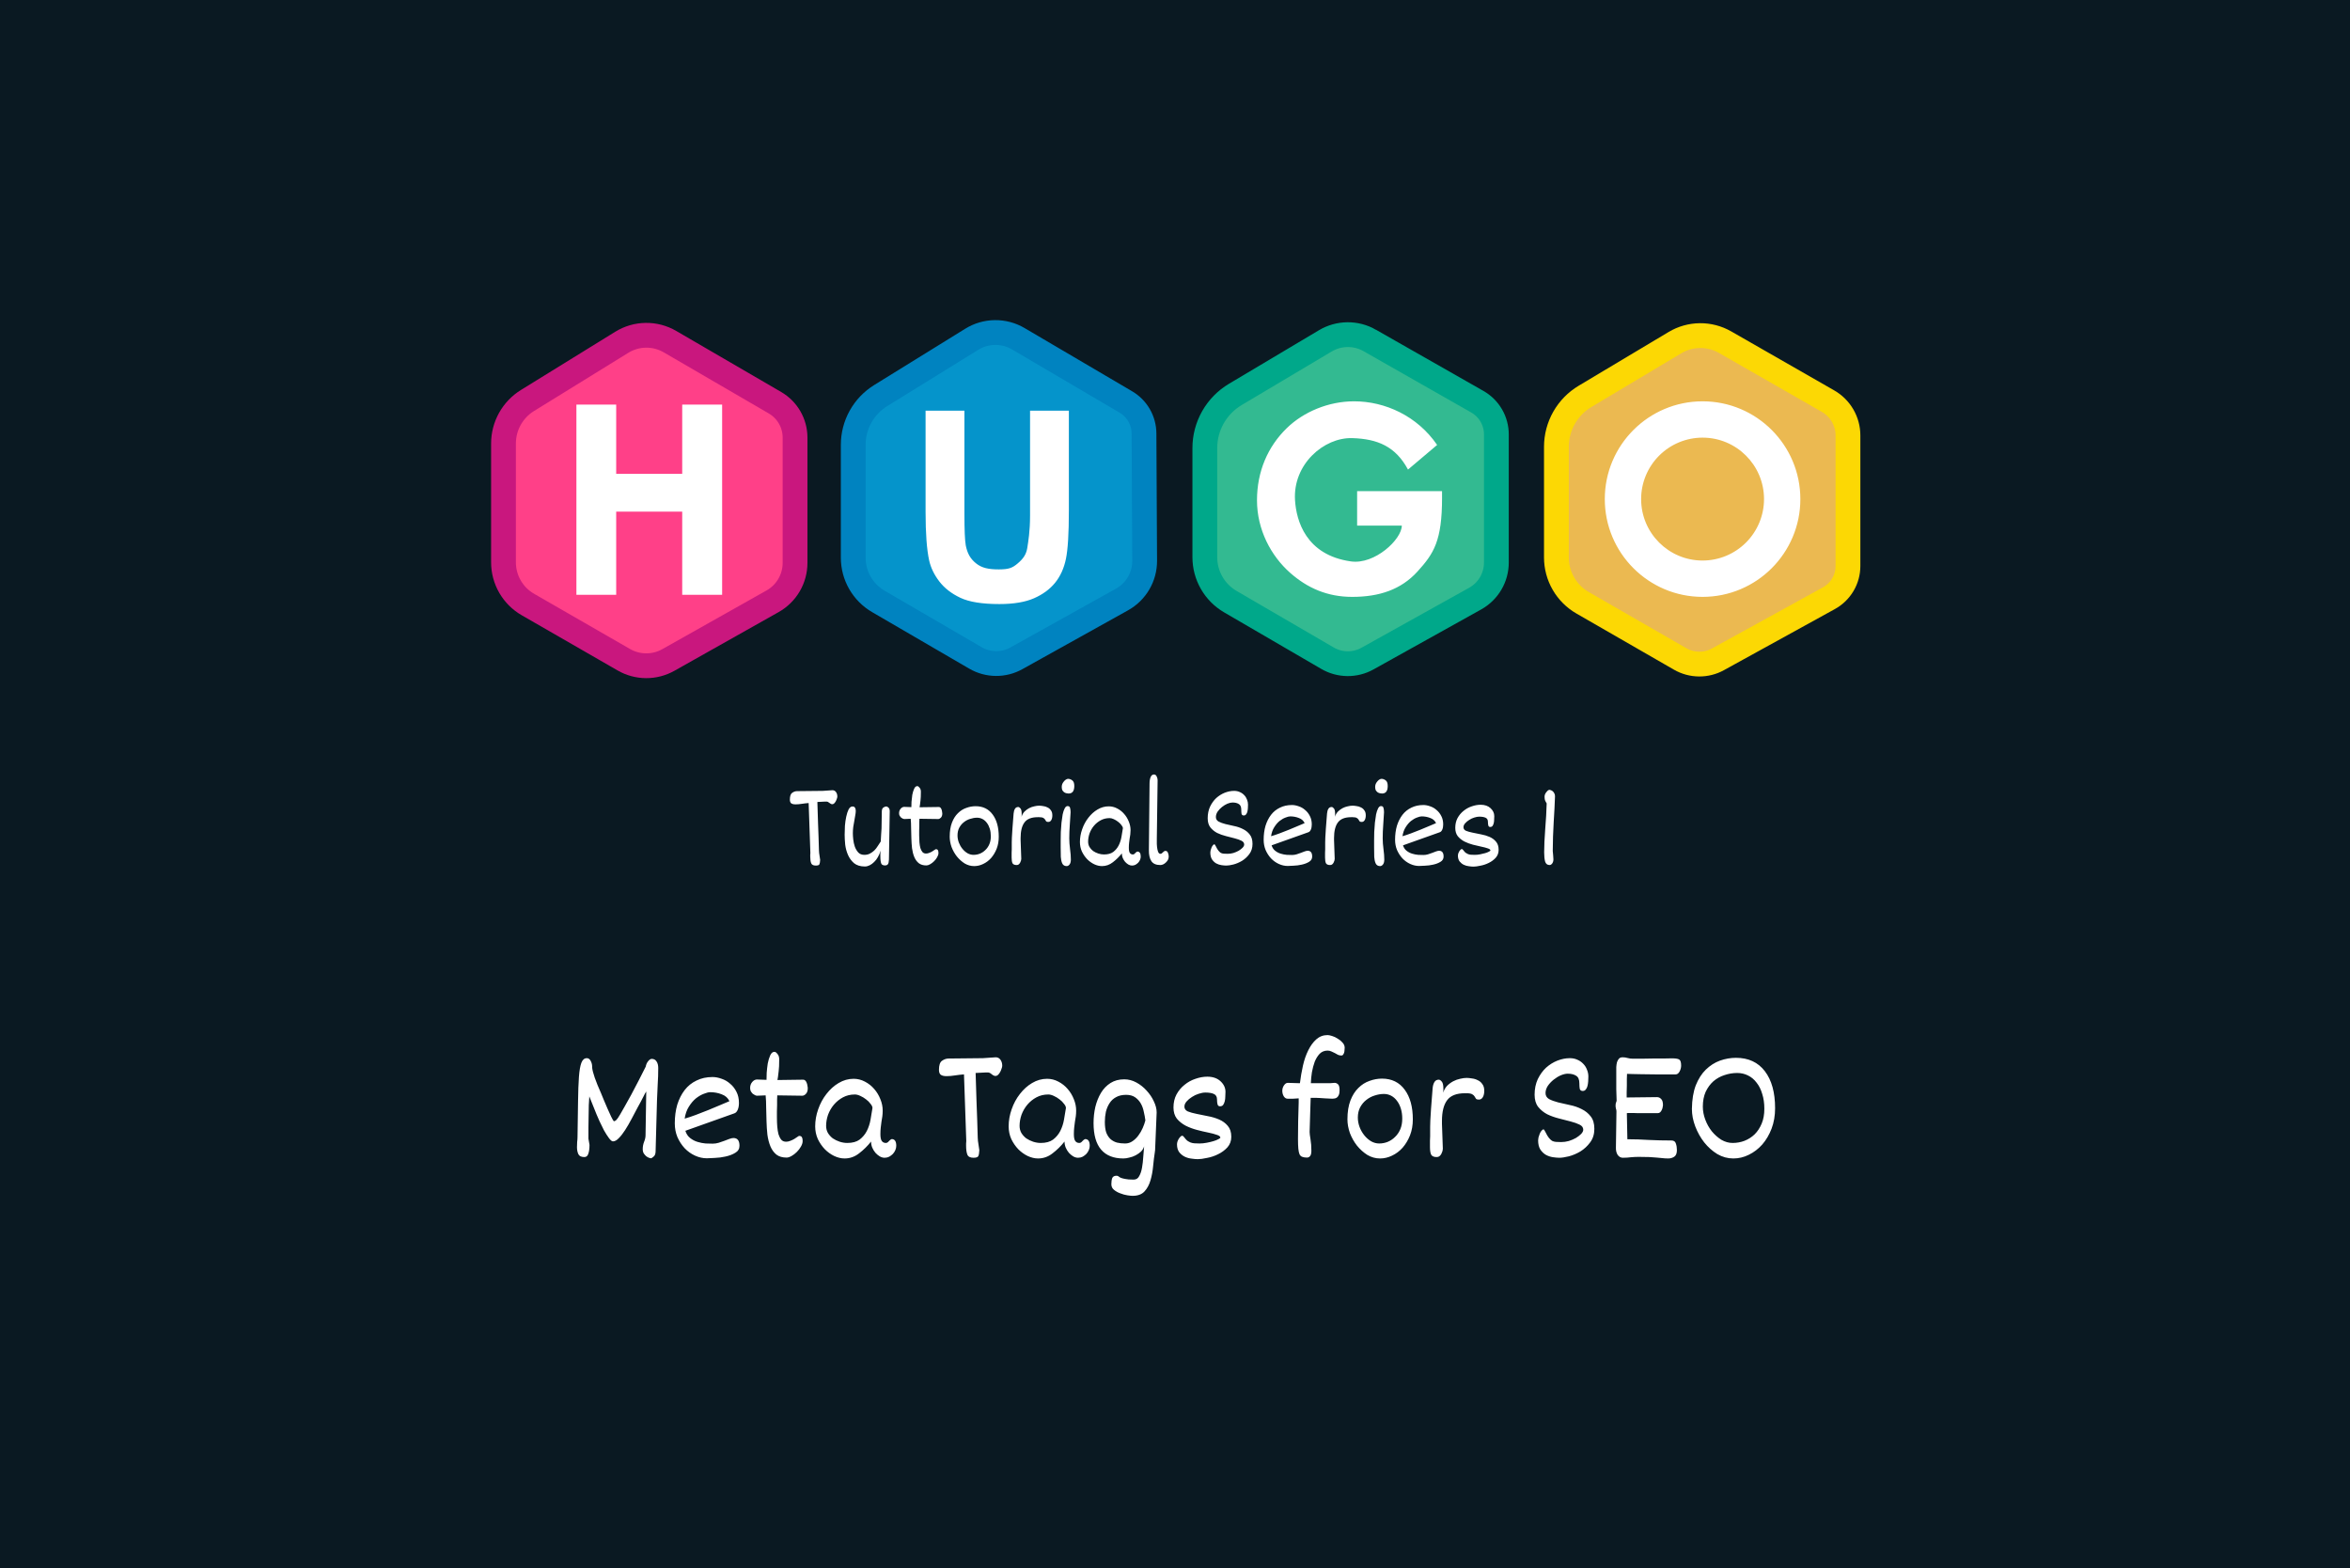 <svg width="1280" height="854" viewBox="0 0 1280 854" fill="none" xmlns="http://www.w3.org/2000/svg">
<rect x="0" y="0" width="1280" height="854" fill="#333333" stroke="none"/>
<g clip-path="url(#clip0_1_2)">
<rect width="1280" height="854" fill="#0A1922"/>
<g clip-path="url(#clip1_1_2)">
<path fill-rule="evenodd" clip-rule="evenodd" d="M939.606 186.352L995.737 218.505C999.022 220.387 1001.75 223.103 1003.65 226.379C1005.55 229.655 1006.55 233.374 1006.55 237.16V308.279C1006.55 311.858 1005.59 315.372 1003.77 318.453C1001.95 321.534 999.334 324.071 996.199 325.798L935.756 359.089C932.594 360.831 929.036 361.728 925.427 361.694C921.817 361.66 918.277 360.696 915.148 358.895L862.027 328.318C857.686 325.819 854.08 322.22 851.573 317.883C849.065 313.547 847.745 308.627 847.745 303.617V243.355C847.745 237.819 849.181 232.378 851.913 227.563C854.645 222.749 858.579 218.725 863.331 215.886L912.336 186.603C916.45 184.145 921.144 182.826 925.937 182.782C930.729 182.738 935.447 183.97 939.606 186.352Z" fill="#EBB951" stroke="#FCD804" stroke-width="13.5"/>
<path fill-rule="evenodd" clip-rule="evenodd" d="M746.035 185.41L804.69 218.8C807.837 220.591 810.453 223.183 812.273 226.313C814.092 229.443 815.051 232.999 815.05 236.62V306.37C815.051 310.379 813.98 314.315 811.95 317.771C809.919 321.228 807.002 324.079 803.5 326.03L744.84 358.7C741.505 360.557 737.745 361.515 733.928 361.479C730.111 361.443 726.369 360.415 723.07 358.495L670.16 327.695C665.926 325.231 662.413 321.699 659.972 317.453C657.53 313.206 656.245 308.393 656.245 303.495V244.035C656.245 238.142 657.776 232.351 660.689 227.228C663.602 222.106 667.796 217.828 672.86 214.815L721.89 185.64C725.536 183.471 729.692 182.306 733.934 182.266C738.176 182.226 742.353 183.31 746.04 185.41H746.035Z" fill="#33BA91" stroke="#00A88A" stroke-width="13.5"/>
<path fill-rule="evenodd" clip-rule="evenodd" d="M554.63 184.485L613.245 218.935C616.233 220.691 618.714 223.194 620.443 226.198C622.172 229.202 623.091 232.604 623.11 236.07L623.475 305.405C623.499 309.703 622.368 313.928 620.201 317.64C618.034 321.352 614.91 324.413 611.155 326.505L553.59 358.56C550.179 360.46 546.333 361.439 542.43 361.402C538.526 361.365 534.699 360.314 531.325 358.35L478.41 327.55C474.253 325.13 470.803 321.662 468.405 317.492C466.007 313.321 464.745 308.595 464.745 303.785V242.26C464.745 236.891 466.116 231.611 468.73 226.922C471.344 222.232 475.113 218.288 479.68 215.465L529.33 184.765C533.122 182.421 537.483 181.156 541.941 181.106C546.399 181.057 550.787 182.225 554.63 184.485Z" fill="#0594CB" stroke="#0083C0" stroke-width="13.5"/>
<path fill-rule="evenodd" clip-rule="evenodd" d="M364.905 186.065L422.11 219.335C425.438 221.271 428.201 224.046 430.12 227.384C432.04 230.721 433.05 234.505 433.05 238.355V306.57C433.049 310.826 431.917 315.006 429.769 318.68C427.621 322.355 424.534 325.392 420.825 327.48L364.05 359.45C360.347 361.535 356.165 362.621 351.915 362.6C347.665 362.58 343.493 361.455 339.81 359.335L287.525 329.24C283.489 326.917 280.136 323.571 277.804 319.539C275.473 315.507 274.245 310.932 274.245 306.275V241.54C274.245 236.851 275.443 232.239 277.727 228.143C280.012 224.048 283.305 220.604 287.295 218.14L338.695 186.41C342.623 183.985 347.136 182.673 351.752 182.612C356.368 182.551 360.914 183.745 364.905 186.065Z" fill="#FF4088" stroke="#C9177E" stroke-width="13.5"/>
<path fill-rule="evenodd" clip-rule="evenodd" d="M927.36 218.575C956.755 218.575 980.62 242.44 980.62 271.83C980.62 301.23 956.755 325.09 927.36 325.09C897.97 325.09 874.1 301.225 874.1 271.83C874.1 242.44 897.97 218.575 927.36 218.575ZM927.36 238.36C945.835 238.36 960.83 253.36 960.83 271.83C960.826 280.706 957.298 289.217 951.022 295.493C944.746 301.768 936.236 305.296 927.36 305.3C908.885 305.3 893.89 290.305 893.89 271.83C893.894 262.955 897.421 254.445 903.696 248.169C909.971 241.893 918.48 238.365 927.355 238.36H927.36ZM785.46 271.015C785.46 294.605 780.99 301.48 772.055 311.305C763.12 321.13 751.27 325.09 736.505 325.09C723.005 325.09 712.13 320.3 702.7 311.975C692.26 302.75 684.66 288.455 684.66 272.5C684.66 256.815 690.52 243.26 700.905 233.165C710.015 224.33 723.575 218.575 737.555 218.575C754.44 218.575 771.97 226.565 782.775 242.34L766.91 255.75C760.185 243.235 750.44 239.02 736.5 238.62C721.085 238.18 704.115 252.885 705.375 272.495C706.075 283.465 711.2 302.32 735.855 305.78C748.805 307.595 763.535 293.77 763.535 286.26H739.2V267.51H785.45V271L785.46 271.015ZM504.16 223.69H525.305V279.775C525.305 288.675 525.55 294.44 526.04 297.08C526.885 301.32 528.445 304.265 531.625 306.83C534.81 309.395 538.525 310.125 544.045 310.125C549.645 310.125 551.525 309.255 554.375 306.825C557.22 304.4 558.935 302.095 559.515 298.56C560.09 295.025 561.05 289.16 561.05 280.97V223.69H582.19V278.08C582.19 290.51 581.655 299.295 580.585 304.425C579.515 309.56 577.545 313.89 574.675 317.425C571.805 320.955 567.965 323.77 563.16 325.865C558.35 327.96 552.08 329.005 544.335 329.005C534.985 329.005 527.9 327.865 523.075 325.58C518.245 323.295 514.425 320.33 511.625 316.68C508.82 313.03 506.975 309.205 506.085 305.2C504.795 299.27 504.145 290.51 504.145 278.925V223.69H504.16ZM313.955 323.96V220.35H335.63V258.09H371.59V220.35H393.33V323.96H371.59V278.655H335.63V323.96H313.955Z" fill="white"/>
</g>
<path d="M441.319 466.536C441.319 466.248 441.319 465.936 441.319 465.6C441.367 465.264 441.391 464.928 441.391 464.592L440.455 437.376C439.159 437.472 437.911 437.616 436.711 437.808C435.511 438 434.383 438.096 433.327 438.096C432.271 438.096 431.479 437.904 430.951 437.52C430.471 437.136 430.231 436.464 430.231 435.504C430.231 433.632 430.639 432.408 431.455 431.832C432.319 431.208 433.231 430.896 434.191 430.896L448.159 430.752L453.415 430.392C454.231 430.392 454.879 430.728 455.359 431.4C455.839 432.072 456.079 432.888 456.079 433.848C456.079 434.184 455.983 434.592 455.791 435.072C455.647 435.552 455.455 436.008 455.215 436.44C454.975 436.872 454.687 437.256 454.351 437.592C454.015 437.88 453.679 438.024 453.343 438.024C452.863 438.024 452.335 437.784 451.759 437.304C451.231 436.824 450.703 436.584 450.175 436.584C450.031 436.584 449.767 436.584 449.383 436.584C448.999 436.584 448.567 436.608 448.087 436.656C447.607 436.656 447.103 436.68 446.575 436.728C446.047 436.728 445.591 436.752 445.207 436.8C445.351 441.312 445.471 445.128 445.567 448.248C445.711 451.368 445.807 453.96 445.855 456.024C445.951 458.04 445.999 459.624 445.999 460.776C446.047 461.88 446.071 462.696 446.071 463.224C446.119 463.752 446.143 464.088 446.143 464.232C446.143 464.328 446.143 464.4 446.143 464.448L446.719 468.336C446.671 469.488 446.527 470.304 446.287 470.784C446.047 471.216 445.399 471.432 444.343 471.432C442.999 471.432 442.159 471 441.823 470.136C441.487 469.272 441.319 468.072 441.319 466.536ZM471.084 471.936C468.636 471.936 466.668 471.336 465.18 470.136C463.74 468.888 462.636 467.376 461.868 465.6C461.1 463.824 460.596 461.952 460.356 459.984C460.164 457.968 460.068 456.192 460.068 454.656C460.068 453.168 460.116 451.536 460.212 449.76C460.356 447.984 460.596 446.328 460.932 444.792C461.268 443.208 461.7 441.888 462.228 440.832C462.804 439.776 463.5 439.248 464.316 439.248C464.988 439.248 465.444 439.464 465.684 439.896C465.972 440.328 466.116 440.904 466.116 441.624C466.116 442.344 466.02 443.184 465.828 444.144C465.684 445.056 465.516 446.04 465.324 447.096C465.132 448.152 464.94 449.256 464.748 450.408C464.604 451.56 464.532 452.712 464.532 453.864C464.532 454.776 464.604 455.904 464.748 457.248C464.892 458.592 465.18 459.888 465.612 461.136C466.044 462.336 466.668 463.392 467.484 464.304C468.3 465.168 469.404 465.6 470.796 465.6C471.9 465.6 472.884 465.384 473.748 464.952C474.66 464.472 475.476 463.896 476.195 463.224C476.916 462.504 477.54 461.712 478.068 460.848C478.644 459.984 479.196 459.144 479.724 458.328C479.82 456.792 479.892 455.496 479.94 454.44C480.036 453.336 480.108 452.28 480.156 451.272L480.3 442.056C480.3 440.952 480.588 440.208 481.164 439.824C481.74 439.44 482.244 439.248 482.676 439.248C483.108 439.248 483.54 439.464 483.972 439.896C484.404 440.328 484.62 440.976 484.62 441.84L484.188 468.192C484.14 469.44 483.948 470.28 483.612 470.712C483.276 471.144 482.748 471.36 482.028 471.36C481.596 471.36 481.212 471.288 480.876 471.144C480.54 471.048 480.276 470.832 480.084 470.496C479.892 470.112 479.748 469.584 479.652 468.912C479.556 468.192 479.508 467.256 479.508 466.104C479.508 465.72 479.508 465.288 479.508 464.808C479.508 464.328 479.532 463.824 479.58 463.296C479.292 464.544 478.836 465.696 478.212 466.752C477.636 467.808 476.94 468.72 476.124 469.488C475.356 470.256 474.54 470.856 473.676 471.288C472.812 471.72 471.948 471.936 471.084 471.936ZM504.611 471.36C502.883 471.36 501.491 470.952 500.435 470.136C499.379 469.272 498.563 468.144 497.987 466.752C497.411 465.36 497.003 463.776 496.763 462C496.571 460.224 496.451 458.4 496.403 456.528C496.355 454.608 496.307 452.736 496.259 450.912C496.259 449.088 496.187 447.432 496.043 445.944C495.515 445.944 494.963 445.968 494.387 446.016C493.811 446.064 493.187 446.088 492.515 446.088C492.323 446.088 492.059 446.016 491.723 445.872C491.435 445.728 491.123 445.536 490.787 445.296C490.499 445.008 490.235 444.672 489.995 444.288C489.803 443.904 489.707 443.448 489.707 442.92C489.707 441.96 489.995 441.144 490.571 440.472C491.147 439.8 491.795 439.464 492.515 439.464C493.139 439.464 493.763 439.488 494.387 439.536C495.011 439.536 495.683 439.56 496.403 439.608C496.403 438.984 496.427 438.024 496.475 436.728C496.571 435.432 496.715 434.16 496.907 432.912C497.147 431.664 497.483 430.56 497.915 429.6C498.347 428.64 498.923 428.16 499.643 428.16C500.027 428.16 500.435 428.448 500.867 429.024C501.347 429.552 501.587 430.272 501.587 431.184C501.587 433.344 501.515 434.952 501.371 436.008C501.275 437.064 501.179 437.856 501.083 438.384L500.867 439.68C502.595 439.68 504.323 439.656 506.051 439.608C507.827 439.56 509.603 439.536 511.379 439.536C511.715 439.536 512.003 439.656 512.243 439.896C512.483 440.136 512.675 440.448 512.819 440.832C512.963 441.168 513.059 441.552 513.107 441.984C513.203 442.368 513.251 442.728 513.251 443.064C513.251 444.072 512.987 444.84 512.459 445.368C511.979 445.848 511.499 446.088 511.019 446.088L500.795 445.944C500.795 446.376 500.771 446.952 500.723 447.672C500.723 448.344 500.723 449.088 500.723 449.904C500.723 450.72 500.699 451.584 500.651 452.496C500.651 453.36 500.651 454.2 500.651 455.016C500.651 456.312 500.699 457.56 500.795 458.76C500.891 459.912 501.059 460.944 501.299 461.856C501.587 462.768 501.971 463.512 502.451 464.088C502.931 464.616 503.579 464.88 504.395 464.88C504.971 464.88 505.547 464.76 506.123 464.52C506.747 464.28 507.299 464.016 507.779 463.728C508.307 463.392 508.739 463.104 509.075 462.864C509.411 462.624 509.627 462.504 509.723 462.504C510.299 462.504 510.683 462.696 510.875 463.08C511.067 463.416 511.163 463.92 511.163 464.592C511.163 465.312 510.923 466.08 510.443 466.896C510.011 467.664 509.459 468.384 508.787 469.056C508.115 469.728 507.395 470.28 506.627 470.712C505.859 471.144 505.187 471.36 504.611 471.36ZM517.293 455.736C517.293 452.712 517.701 450.144 518.517 448.032C519.333 445.92 520.413 444.216 521.757 442.92C523.101 441.576 524.613 440.616 526.293 440.04C527.973 439.416 529.677 439.104 531.405 439.104C535.389 439.104 538.485 440.616 540.693 443.64C542.901 446.616 544.005 450.648 544.005 455.736C544.005 458.136 543.621 460.32 542.853 462.288C542.085 464.208 541.077 465.888 539.829 467.328C538.581 468.72 537.141 469.8 535.509 470.568C533.925 471.336 532.293 471.72 530.613 471.72C528.789 471.72 527.061 471.24 525.429 470.28C523.845 469.272 522.429 468 521.181 466.464C519.981 464.928 519.021 463.224 518.301 461.352C517.629 459.432 517.293 457.56 517.293 455.736ZM530.253 465.6C531.453 465.6 532.605 465.384 533.709 464.952C534.861 464.472 535.869 463.8 536.733 462.936C537.645 462.072 538.365 461.016 538.893 459.768C539.421 458.52 539.685 457.08 539.685 455.448C539.685 453.96 539.493 452.592 539.109 451.344C538.725 450.096 538.197 449.04 537.525 448.176C536.853 447.264 536.061 446.568 535.149 446.088C534.237 445.608 533.253 445.368 532.197 445.368C530.949 445.368 529.677 445.584 528.381 446.016C527.133 446.4 526.005 447 524.997 447.816C523.989 448.584 523.149 449.592 522.477 450.84C521.853 452.04 521.541 453.432 521.541 455.016C521.541 456.312 521.781 457.608 522.261 458.904C522.741 460.152 523.389 461.28 524.205 462.288C525.021 463.296 525.957 464.112 527.013 464.736C528.069 465.312 529.149 465.6 530.253 465.6ZM551.012 467.112C551.012 466.008 551.012 465.12 551.012 464.448C551.06 463.728 551.084 463.128 551.084 462.648V460.632C551.084 460.008 551.084 459.408 551.084 458.832C551.084 458.208 551.108 457.32 551.156 456.168C551.252 455.016 551.348 453.432 551.444 451.416C551.588 449.4 551.804 446.616 552.092 443.064C552.188 442.008 552.428 441.168 552.812 440.544C553.196 439.872 553.796 439.536 554.612 439.536C554.996 439.536 555.404 439.8 555.836 440.328C556.268 440.808 556.484 441.768 556.484 443.208C556.484 443.448 556.484 443.712 556.484 444C556.484 444.24 556.46 444.528 556.412 444.864C556.748 443.76 557.276 442.824 557.996 442.056C558.764 441.288 559.604 440.664 560.516 440.184C561.428 439.704 562.364 439.368 563.324 439.176C564.284 438.936 565.172 438.816 565.988 438.816C566.612 438.816 567.332 438.888 568.148 439.032C569.012 439.128 569.804 439.368 570.524 439.752C571.292 440.088 571.916 440.616 572.396 441.336C572.924 442.008 573.188 442.92 573.188 444.072C573.188 445.128 572.996 445.992 572.612 446.664C572.228 447.336 571.676 447.672 570.956 447.672C570.38 447.672 569.996 447.552 569.804 447.312C569.66 447.024 569.468 446.712 569.228 446.376C569.036 446.04 568.724 445.752 568.292 445.512C567.86 445.224 567.092 445.08 565.988 445.08H565.268C561.812 445.08 559.388 446.04 557.996 447.96C556.604 449.832 555.908 452.64 555.908 456.384V457.608L556.268 467.76C556.268 468 556.22 468.312 556.124 468.696C556.028 469.032 555.884 469.392 555.692 469.776C555.5 470.16 555.236 470.496 554.9 470.784C554.612 471.024 554.228 471.144 553.748 471.144C552.644 471.144 551.9 470.832 551.516 470.208C551.18 469.536 551.012 468.504 551.012 467.112ZM582.051 432.192C581.715 432.192 581.331 432.144 580.899 432.048C580.467 431.952 580.059 431.784 579.675 431.544C579.291 431.256 578.955 430.896 578.667 430.464C578.427 429.984 578.307 429.36 578.307 428.592C578.307 428.064 578.403 427.536 578.595 427.008C578.835 426.48 579.123 426.024 579.459 425.64C579.795 425.208 580.155 424.872 580.539 424.632C580.971 424.344 581.379 424.2 581.763 424.2C582.531 424.2 583.275 424.464 583.995 424.992C584.763 425.52 585.147 426.552 585.147 428.088C585.147 430.824 584.115 432.192 582.051 432.192ZM578.019 468.408C577.971 468.168 577.899 467.592 577.803 466.68C577.755 465.72 577.731 464.016 577.731 461.568C577.731 460.608 577.731 459.384 577.731 457.896C577.731 456.36 577.755 454.776 577.803 453.144C577.899 451.464 578.019 449.784 578.163 448.104C578.355 446.424 578.571 444.912 578.811 443.568C579.099 442.224 579.459 441.144 579.891 440.328C580.323 439.464 580.851 439.032 581.475 439.032C582.243 439.032 582.699 439.368 582.843 440.04C583.035 440.712 583.131 441.504 583.131 442.416C583.035 444.432 582.891 446.712 582.699 449.256C582.507 451.752 582.411 454.2 582.411 456.6C582.411 458.376 582.555 460.344 582.843 462.504C583.131 464.616 583.275 466.512 583.275 468.192C583.275 469.344 583.035 470.232 582.555 470.856C582.075 471.432 581.571 471.72 581.043 471.72C580.227 471.72 579.579 471.48 579.099 471C578.619 470.52 578.259 469.656 578.019 468.408ZM588.215 458.616C588.215 456.264 588.623 453.936 589.439 451.632C590.255 449.28 591.383 447.192 592.823 445.368C594.263 443.496 595.919 442.008 597.791 440.904C599.711 439.752 601.751 439.176 603.911 439.176C605.543 439.176 607.079 439.56 608.519 440.328C610.007 441.096 611.279 442.104 612.335 443.352C613.391 444.552 614.231 445.944 614.855 447.528C615.479 449.064 615.791 450.6 615.791 452.136C615.791 452.952 615.743 453.744 615.647 454.512C615.551 455.232 615.431 455.976 615.287 456.744C615.191 457.464 615.095 458.232 614.999 459.048C614.903 459.864 614.855 460.776 614.855 461.784C614.855 463.128 615.047 464.064 615.431 464.592C615.815 465.12 616.367 465.384 617.087 465.384C617.519 465.384 617.927 465.144 618.311 464.664C618.743 464.184 619.127 463.896 619.463 463.8C620.711 463.8 621.335 464.712 621.335 466.536C621.335 467.112 621.215 467.688 620.975 468.264C620.735 468.84 620.399 469.368 619.967 469.848C619.535 470.28 619.031 470.664 618.455 471C617.879 471.288 617.255 471.432 616.583 471.432C615.911 471.432 615.239 471.24 614.567 470.856C613.943 470.472 613.367 469.992 612.839 469.416C612.311 468.792 611.879 468.096 611.543 467.328C611.207 466.512 611.039 465.672 611.039 464.808C609.599 466.632 607.967 468.24 606.143 469.632C604.367 471.024 602.399 471.72 600.239 471.72C598.847 471.72 597.431 471.384 595.991 470.712C594.599 470.04 593.327 469.128 592.175 467.976C591.023 466.776 590.063 465.384 589.295 463.8C588.575 462.168 588.215 460.44 588.215 458.616ZM592.679 458.4C592.679 459.456 592.919 460.416 593.399 461.28C593.927 462.144 594.599 462.888 595.415 463.512C596.279 464.088 597.215 464.544 598.223 464.88C599.279 465.216 600.311 465.384 601.319 465.384C603.431 465.384 605.111 464.928 606.359 464.016C607.607 463.056 608.591 461.88 609.311 460.488C610.031 459.048 610.535 457.512 610.823 455.88C611.111 454.2 611.375 452.616 611.615 451.128C611.615 450.6 611.351 450.024 610.823 449.4C610.343 448.728 609.743 448.128 609.023 447.6C608.303 447.024 607.511 446.544 606.647 446.16C605.831 445.776 605.087 445.584 604.415 445.584C602.639 445.584 601.031 445.968 599.591 446.736C598.151 447.504 596.903 448.512 595.847 449.76C594.839 450.96 594.047 452.328 593.471 453.864C592.943 455.4 592.679 456.912 592.679 458.4ZM626.141 426.72C626.141 425.376 626.333 424.224 626.717 423.264C627.101 422.304 627.725 421.824 628.589 421.824C629.213 421.824 629.693 422.184 630.029 422.904C630.365 423.576 630.533 424.248 630.533 424.92L630.101 456.672C630.101 457.68 630.101 458.688 630.101 459.696C630.149 460.704 630.245 461.616 630.389 462.432C630.533 463.2 630.725 463.824 630.965 464.304C631.253 464.784 631.613 465.024 632.045 465.024C632.333 465.024 632.573 464.952 632.765 464.808C633.005 464.616 633.221 464.424 633.413 464.232C633.605 464.04 633.797 463.872 633.989 463.728C634.229 463.536 634.493 463.44 634.781 463.44C635.453 463.44 635.909 463.776 636.149 464.448C636.437 465.12 636.581 465.816 636.581 466.536C636.581 467.256 636.413 467.904 636.077 468.48C635.741 469.008 635.333 469.488 634.853 469.92C634.421 470.304 633.941 470.616 633.413 470.856C632.885 471.048 632.405 471.144 631.973 471.144C629.717 471.144 628.109 470.448 627.149 469.056C626.189 467.616 625.733 465.6 625.781 463.008L626.141 426.72ZM659.247 464.304C659.247 464.016 659.295 463.632 659.391 463.152C659.535 462.624 659.703 462.12 659.895 461.64C660.087 461.16 660.327 460.752 660.615 460.416C660.903 460.032 661.191 459.84 661.479 459.84C661.623 459.84 661.887 460.224 662.271 460.992C662.751 462 663.207 462.768 663.639 463.296C664.071 463.824 664.503 464.232 664.935 464.52C665.415 464.76 665.943 464.904 666.519 464.952C667.143 465 667.863 465.024 668.679 465.024C669.687 465.024 670.719 464.88 671.775 464.592C672.831 464.256 673.791 463.848 674.655 463.368C675.519 462.84 676.239 462.288 676.815 461.712C677.391 461.088 677.679 460.512 677.679 459.984C677.679 459.072 677.175 458.376 676.167 457.896C675.207 457.416 673.983 456.984 672.495 456.6C671.055 456.216 669.471 455.808 667.743 455.376C666.015 454.944 664.407 454.368 662.919 453.648C661.479 452.88 660.255 451.872 659.247 450.624C658.287 449.376 657.807 447.72 657.807 445.656C657.807 443.304 658.239 441.192 659.103 439.32C660.015 437.448 661.143 435.888 662.487 434.64C663.879 433.392 665.415 432.432 667.095 431.76C668.823 431.088 670.527 430.752 672.207 430.752C673.359 430.752 674.391 430.968 675.303 431.4C676.215 431.784 677.007 432.336 677.679 433.056C678.351 433.728 678.855 434.52 679.191 435.432C679.575 436.344 679.767 437.28 679.767 438.24C679.767 438.864 679.743 439.536 679.695 440.256C679.647 440.928 679.551 441.552 679.407 442.128C679.263 442.704 679.023 443.184 678.687 443.568C678.399 443.952 677.991 444.144 677.463 444.144C676.791 444.144 676.383 443.832 676.239 443.208C676.143 442.584 676.095 441.864 676.095 441.048C676.095 439.512 675.663 438.48 674.799 437.952C673.935 437.376 672.783 437.088 671.343 437.088C670.527 437.088 669.591 437.304 668.535 437.736C667.527 438.168 666.543 438.768 665.583 439.536C664.671 440.256 663.879 441.096 663.207 442.056C662.583 443.016 662.271 444 662.271 445.008C662.271 446.064 662.751 446.88 663.711 447.456C664.719 447.984 665.967 448.44 667.455 448.824C668.943 449.16 670.527 449.52 672.207 449.904C673.935 450.24 675.543 450.792 677.031 451.56C678.519 452.28 679.743 453.264 680.703 454.512C681.711 455.76 682.215 457.464 682.215 459.624C682.215 461.784 681.639 463.632 680.487 465.168C679.383 466.656 678.063 467.88 676.527 468.84C674.991 469.752 673.407 470.424 671.775 470.856C670.191 471.24 668.919 471.432 667.959 471.432C667.239 471.432 666.375 471.36 665.367 471.216C664.359 471.072 663.399 470.76 662.487 470.28C661.623 469.8 660.855 469.08 660.183 468.12C659.559 467.16 659.247 465.888 659.247 464.304ZM692.612 460.416C692.996 461.664 693.644 462.648 694.556 463.368C695.468 464.088 696.476 464.616 697.58 464.952C698.684 465.288 699.788 465.504 700.892 465.6C701.996 465.648 702.956 465.672 703.772 465.672C704.588 465.672 705.404 465.552 706.22 465.312C707.036 465.072 707.804 464.808 708.524 464.52C709.292 464.232 709.988 463.968 710.612 463.728C711.284 463.488 711.836 463.368 712.268 463.368C713.9 463.368 714.716 464.424 714.716 466.536C714.716 467.784 714.14 468.744 712.988 469.416C711.884 470.088 710.564 470.592 709.028 470.928C707.54 471.264 706.052 471.456 704.564 471.504C703.124 471.6 702.068 471.648 701.396 471.648C699.764 471.648 698.156 471.288 696.572 470.568C694.988 469.848 693.572 468.84 692.324 467.544C691.124 466.248 690.14 464.736 689.372 463.008C688.652 461.28 688.292 459.408 688.292 457.392C688.292 454.608 688.628 452.064 689.3 449.76C690.02 447.456 691.028 445.464 692.324 443.784C693.62 442.104 695.228 440.808 697.148 439.896C699.068 438.936 701.252 438.456 703.7 438.456C704.9 438.456 706.148 438.696 707.444 439.176C708.74 439.608 709.892 440.28 710.9 441.192C711.956 442.056 712.82 443.16 713.492 444.504C714.164 445.8 714.5 447.312 714.5 449.04C714.5 450.144 714.332 451.08 713.996 451.848C713.66 452.616 713.204 453.096 712.628 453.288L692.612 460.416ZM692.324 455.448C693.668 455.064 695.18 454.56 696.86 453.936C698.588 453.264 700.316 452.592 702.044 451.92C703.772 451.2 705.38 450.528 706.868 449.904C708.404 449.232 709.652 448.704 710.612 448.32C709.988 446.976 708.932 446.04 707.444 445.512C706.004 444.936 704.444 444.648 702.764 444.648C702.092 444.648 701.228 444.864 700.172 445.296C699.116 445.68 698.036 446.304 696.932 447.168C695.876 448.032 694.916 449.16 694.052 450.552C693.188 451.896 692.612 453.528 692.324 455.448ZM721.731 467.112C721.731 466.008 721.731 465.12 721.731 464.448C721.779 463.728 721.803 463.128 721.803 462.648V460.632C721.803 460.008 721.803 459.408 721.803 458.832C721.803 458.208 721.827 457.32 721.875 456.168C721.971 455.016 722.067 453.432 722.163 451.416C722.307 449.4 722.523 446.616 722.811 443.064C722.907 442.008 723.147 441.168 723.531 440.544C723.915 439.872 724.515 439.536 725.331 439.536C725.715 439.536 726.123 439.8 726.555 440.328C726.987 440.808 727.203 441.768 727.203 443.208C727.203 443.448 727.203 443.712 727.203 444C727.203 444.24 727.179 444.528 727.131 444.864C727.467 443.76 727.995 442.824 728.715 442.056C729.483 441.288 730.323 440.664 731.235 440.184C732.147 439.704 733.083 439.368 734.043 439.176C735.003 438.936 735.891 438.816 736.707 438.816C737.331 438.816 738.051 438.888 738.867 439.032C739.731 439.128 740.523 439.368 741.243 439.752C742.011 440.088 742.635 440.616 743.115 441.336C743.643 442.008 743.907 442.92 743.907 444.072C743.907 445.128 743.715 445.992 743.331 446.664C742.947 447.336 742.395 447.672 741.675 447.672C741.099 447.672 740.715 447.552 740.523 447.312C740.379 447.024 740.187 446.712 739.947 446.376C739.755 446.04 739.443 445.752 739.011 445.512C738.579 445.224 737.811 445.08 736.707 445.08H735.987C732.531 445.08 730.107 446.04 728.715 447.96C727.323 449.832 726.627 452.64 726.627 456.384V457.608L726.987 467.76C726.987 468 726.939 468.312 726.843 468.696C726.747 469.032 726.603 469.392 726.411 469.776C726.219 470.16 725.955 470.496 725.619 470.784C725.331 471.024 724.947 471.144 724.467 471.144C723.363 471.144 722.619 470.832 722.235 470.208C721.899 469.536 721.731 468.504 721.731 467.112ZM752.769 432.192C752.433 432.192 752.049 432.144 751.617 432.048C751.185 431.952 750.777 431.784 750.393 431.544C750.009 431.256 749.673 430.896 749.385 430.464C749.145 429.984 749.025 429.36 749.025 428.592C749.025 428.064 749.121 427.536 749.313 427.008C749.553 426.48 749.841 426.024 750.177 425.64C750.513 425.208 750.873 424.872 751.257 424.632C751.689 424.344 752.097 424.2 752.481 424.2C753.249 424.2 753.993 424.464 754.713 424.992C755.481 425.52 755.865 426.552 755.865 428.088C755.865 430.824 754.833 432.192 752.769 432.192ZM748.737 468.408C748.689 468.168 748.617 467.592 748.521 466.68C748.473 465.72 748.449 464.016 748.449 461.568C748.449 460.608 748.449 459.384 748.449 457.896C748.449 456.36 748.473 454.776 748.521 453.144C748.617 451.464 748.737 449.784 748.881 448.104C749.073 446.424 749.289 444.912 749.529 443.568C749.817 442.224 750.177 441.144 750.609 440.328C751.041 439.464 751.569 439.032 752.193 439.032C752.961 439.032 753.417 439.368 753.561 440.04C753.753 440.712 753.849 441.504 753.849 442.416C753.753 444.432 753.609 446.712 753.417 449.256C753.225 451.752 753.129 454.2 753.129 456.6C753.129 458.376 753.273 460.344 753.561 462.504C753.849 464.616 753.993 466.512 753.993 468.192C753.993 469.344 753.753 470.232 753.273 470.856C752.793 471.432 752.289 471.72 751.761 471.72C750.945 471.72 750.297 471.48 749.817 471C749.337 470.52 748.977 469.656 748.737 468.408ZM764.19 460.416C764.574 461.664 765.222 462.648 766.134 463.368C767.046 464.088 768.054 464.616 769.158 464.952C770.262 465.288 771.366 465.504 772.47 465.6C773.574 465.648 774.534 465.672 775.35 465.672C776.166 465.672 776.982 465.552 777.798 465.312C778.614 465.072 779.382 464.808 780.102 464.52C780.87 464.232 781.566 463.968 782.19 463.728C782.862 463.488 783.414 463.368 783.846 463.368C785.478 463.368 786.294 464.424 786.294 466.536C786.294 467.784 785.718 468.744 784.566 469.416C783.462 470.088 782.142 470.592 780.606 470.928C779.118 471.264 777.63 471.456 776.142 471.504C774.702 471.6 773.646 471.648 772.974 471.648C771.342 471.648 769.734 471.288 768.15 470.568C766.566 469.848 765.15 468.84 763.902 467.544C762.702 466.248 761.718 464.736 760.95 463.008C760.23 461.28 759.87 459.408 759.87 457.392C759.87 454.608 760.206 452.064 760.878 449.76C761.598 447.456 762.606 445.464 763.902 443.784C765.198 442.104 766.806 440.808 768.726 439.896C770.646 438.936 772.83 438.456 775.278 438.456C776.478 438.456 777.726 438.696 779.022 439.176C780.318 439.608 781.47 440.28 782.478 441.192C783.534 442.056 784.398 443.16 785.07 444.504C785.742 445.8 786.078 447.312 786.078 449.04C786.078 450.144 785.91 451.08 785.574 451.848C785.238 452.616 784.782 453.096 784.206 453.288L764.19 460.416ZM763.902 455.448C765.246 455.064 766.758 454.56 768.438 453.936C770.166 453.264 771.894 452.592 773.622 451.92C775.35 451.2 776.958 450.528 778.446 449.904C779.982 449.232 781.23 448.704 782.19 448.32C781.566 446.976 780.51 446.04 779.022 445.512C777.582 444.936 776.022 444.648 774.342 444.648C773.67 444.648 772.806 444.864 771.75 445.296C770.694 445.68 769.614 446.304 768.51 447.168C767.454 448.032 766.494 449.16 765.63 450.552C764.766 451.896 764.19 453.528 763.902 455.448ZM794.101 465.96C794.101 465.672 794.149 465.336 794.245 464.952C794.389 464.52 794.557 464.136 794.749 463.8C794.989 463.416 795.229 463.104 795.469 462.864C795.709 462.576 795.973 462.432 796.261 462.432C796.453 462.432 796.717 462.648 797.053 463.08C797.485 463.656 797.893 464.112 798.277 464.448C798.709 464.736 799.141 464.976 799.573 465.168C800.053 465.36 800.581 465.48 801.157 465.528C801.781 465.576 802.501 465.6 803.317 465.6C804.229 465.6 805.189 465.504 806.197 465.312C807.205 465.12 808.117 464.904 808.933 464.664C809.749 464.424 810.421 464.16 810.949 463.872C811.525 463.584 811.813 463.368 811.813 463.224C811.813 462.744 811.333 462.36 810.373 462.072C809.461 461.736 808.285 461.424 806.845 461.136C805.405 460.848 803.869 460.488 802.237 460.056C800.605 459.624 799.069 459.048 797.629 458.328C796.189 457.56 794.989 456.6 794.029 455.448C793.117 454.248 792.661 452.736 792.661 450.912C792.661 448.896 793.069 447.12 793.885 445.584C794.749 444 795.853 442.68 797.197 441.624C798.541 440.52 800.029 439.704 801.661 439.176C803.293 438.6 804.901 438.312 806.485 438.312C808.741 438.312 810.541 438.936 811.885 440.184C813.229 441.432 813.901 442.872 813.901 444.504C813.901 445.08 813.877 445.704 813.829 446.376C813.829 447.048 813.757 447.696 813.613 448.32C813.469 448.896 813.253 449.4 812.965 449.832C812.677 450.216 812.245 450.408 811.669 450.408C811.141 450.408 810.805 450.144 810.661 449.616C810.517 449.088 810.445 448.416 810.445 447.6C810.445 446.496 810.013 445.752 809.149 445.368C808.333 444.984 807.181 444.792 805.693 444.792C804.877 444.792 803.965 444.96 802.957 445.296C801.997 445.584 801.085 446.016 800.221 446.592C799.357 447.12 798.613 447.744 797.989 448.464C797.413 449.136 797.125 449.832 797.125 450.552C797.125 451.416 797.581 452.064 798.493 452.496C799.453 452.88 800.653 453.216 802.093 453.504C803.533 453.792 805.069 454.104 806.701 454.44C808.333 454.728 809.869 455.184 811.309 455.808C812.749 456.432 813.925 457.296 814.837 458.4C815.797 459.504 816.277 460.992 816.277 462.864C816.277 464.544 815.749 465.984 814.693 467.184C813.637 468.336 812.365 469.272 810.877 469.992C809.437 470.712 807.925 471.216 806.341 471.504C804.805 471.84 803.557 472.008 802.597 472.008C801.877 472.008 801.037 471.936 800.077 471.792C799.117 471.696 798.181 471.432 797.269 471C796.405 470.568 795.661 469.968 795.037 469.2C794.413 468.384 794.101 467.304 794.101 465.96ZM844.027 471.144C842.779 471.144 841.963 470.496 841.579 469.2C841.243 467.904 841.075 466.248 841.075 464.232C841.075 462.6 841.123 460.68 841.219 458.472C841.363 456.264 841.507 453.96 841.651 451.56C841.843 449.16 842.011 446.76 842.155 444.36C842.299 441.912 842.395 439.656 842.443 437.592C842.203 437.064 841.939 436.584 841.651 436.152C841.411 435.672 841.291 434.952 841.291 433.992C841.291 433.56 841.363 433.128 841.507 432.696C841.699 432.264 841.939 431.856 842.227 431.472C842.515 431.088 842.803 430.776 843.091 430.536C843.427 430.296 843.739 430.176 844.027 430.176C844.171 430.176 844.411 430.248 844.747 430.392C845.083 430.488 845.419 430.68 845.755 430.968C846.091 431.256 846.379 431.64 846.619 432.12C846.859 432.552 846.979 433.08 846.979 433.704C846.931 435.816 846.835 438.072 846.691 440.472C846.547 442.824 846.403 445.296 846.259 447.888C846.115 450.432 845.995 453.024 845.899 455.664C845.803 458.304 845.755 460.92 845.755 463.512C845.851 464.232 845.923 465 845.971 465.816C846.067 466.632 846.115 467.376 846.115 468.048C846.115 468.912 845.899 469.656 845.467 470.28C845.035 470.856 844.555 471.144 844.027 471.144Z" fill="white"/>
<path d="M314.271 624.816C314.271 623.856 314.303 622.896 314.367 621.936C314.495 620.976 314.559 620.112 314.559 619.344C314.687 611.792 314.783 605.328 314.847 599.952C314.911 594.512 315.071 590.064 315.327 586.608C315.583 583.088 316.031 580.496 316.671 578.832C317.311 577.168 318.303 576.336 319.647 576.336C320.543 576.336 321.247 576.848 321.759 577.872C322.271 578.832 322.527 579.856 322.527 580.944V581.424C322.783 584.112 324.415 588.816 327.423 595.536C327.807 596.496 328.319 597.744 328.959 599.28C329.663 600.816 330.335 602.384 330.975 603.984C331.679 605.52 332.319 606.928 332.895 608.208C333.535 609.488 334.015 610.32 334.335 610.704C334.719 610.704 335.167 610.48 335.679 610.032C336.191 609.52 336.895 608.496 337.791 606.96C338.239 606.192 339.007 604.848 340.095 602.928C341.247 600.944 342.495 598.704 343.839 596.208C345.183 593.648 346.559 591.024 347.967 588.336C349.375 585.648 350.623 583.184 351.711 580.944C351.903 579.856 352.319 578.896 352.959 578.064C353.663 577.168 354.335 576.72 354.975 576.72C356.127 576.72 356.991 577.168 357.567 578.064C358.207 578.96 358.527 580.176 358.527 581.712C358.527 584.784 358.431 587.728 358.239 590.544C358.111 593.296 357.983 596.208 357.855 599.28L357.087 627.312C357.023 628.592 356.639 629.488 355.935 630C355.295 630.576 354.815 630.864 354.495 630.864C354.431 630.864 354.175 630.8 353.727 630.672C353.279 630.544 352.767 630.288 352.191 629.904C351.679 629.52 351.199 629.008 350.751 628.368C350.303 627.728 350.079 626.896 350.079 625.872C350.079 624.464 350.335 623.12 350.847 621.84C351.359 620.56 351.615 619.376 351.615 618.288L351.999 594.48C351.487 595.248 351.007 596.112 350.559 597.072C350.111 598.032 349.599 599.024 349.023 600.048L347.391 603.024C346.239 605.136 345.087 607.312 343.935 609.552C342.783 611.728 341.631 613.712 340.479 615.504C339.327 617.296 338.175 618.768 337.023 619.92C335.935 621.072 334.879 621.648 333.855 621.648C333.279 621.648 332.543 621.04 331.647 619.824C330.751 618.608 329.855 617.2 328.959 615.6C328.127 613.936 327.327 612.304 326.559 610.704C325.791 609.04 325.247 607.792 324.927 606.96L320.991 597.168C320.863 598.448 320.767 600.016 320.703 601.872C320.703 603.664 320.671 605.584 320.607 607.632C320.543 609.68 320.511 611.792 320.511 613.968C320.511 616.144 320.511 618.224 320.511 620.208C320.767 621.68 320.927 622.608 320.991 622.992C321.055 623.312 321.087 623.504 321.087 623.568C321.087 625.616 320.863 627.248 320.415 628.464C320.031 629.616 319.327 630.192 318.303 630.192C316.639 630.192 315.551 629.68 315.039 628.656C314.527 627.568 314.271 626.288 314.271 624.816ZM373.305 615.888C373.817 617.552 374.681 618.864 375.897 619.824C377.113 620.784 378.457 621.488 379.929 621.936C381.401 622.384 382.873 622.672 384.345 622.8C385.817 622.864 387.097 622.896 388.185 622.896C389.273 622.896 390.361 622.736 391.449 622.416C392.537 622.096 393.561 621.744 394.521 621.36C395.545 620.976 396.473 620.624 397.305 620.304C398.201 619.984 398.937 619.824 399.513 619.824C401.689 619.824 402.777 621.232 402.777 624.048C402.777 625.712 402.009 626.992 400.473 627.888C399.001 628.784 397.241 629.456 395.193 629.904C393.209 630.352 391.225 630.608 389.241 630.672C387.321 630.8 385.913 630.864 385.017 630.864C382.841 630.864 380.697 630.384 378.585 629.424C376.473 628.464 374.585 627.12 372.921 625.392C371.321 623.664 370.009 621.648 368.985 619.344C368.025 617.04 367.545 614.544 367.545 611.856C367.545 608.144 367.993 604.752 368.889 601.68C369.849 598.608 371.193 595.952 372.921 593.712C374.649 591.472 376.793 589.744 379.353 588.528C381.913 587.248 384.825 586.608 388.089 586.608C389.689 586.608 391.353 586.928 393.081 587.568C394.809 588.144 396.345 589.04 397.689 590.256C399.097 591.408 400.249 592.88 401.145 594.672C402.041 596.4 402.489 598.416 402.489 600.72C402.489 602.192 402.265 603.44 401.817 604.464C401.369 605.488 400.761 606.128 399.993 606.384L373.305 615.888ZM372.921 609.264C374.713 608.752 376.729 608.08 378.969 607.248C381.273 606.352 383.577 605.456 385.881 604.56C388.185 603.6 390.329 602.704 392.313 601.872C394.361 600.976 396.025 600.272 397.305 599.76C396.473 597.968 395.065 596.72 393.081 596.016C391.161 595.248 389.081 594.864 386.841 594.864C385.945 594.864 384.793 595.152 383.385 595.728C381.977 596.24 380.537 597.072 379.065 598.224C377.657 599.376 376.377 600.88 375.225 602.736C374.073 604.528 373.305 606.704 372.921 609.264ZM428.451 630.48C426.147 630.48 424.291 629.936 422.883 628.848C421.475 627.696 420.387 626.192 419.619 624.336C418.851 622.48 418.307 620.368 417.987 618C417.731 615.632 417.571 613.2 417.507 610.704C417.443 608.144 417.379 605.648 417.315 603.216C417.315 600.784 417.219 598.576 417.027 596.592C416.323 596.592 415.587 596.624 414.819 596.688C414.051 596.752 413.219 596.784 412.323 596.784C412.067 596.784 411.715 596.688 411.267 596.496C410.883 596.304 410.467 596.048 410.019 595.728C409.635 595.344 409.283 594.896 408.963 594.384C408.707 593.872 408.579 593.264 408.579 592.56C408.579 591.28 408.963 590.192 409.73 589.296C410.499 588.4 411.363 587.952 412.323 587.952C413.155 587.952 413.987 587.984 414.819 588.048C415.651 588.048 416.547 588.08 417.507 588.144C417.507 587.312 417.539 586.032 417.603 584.304C417.731 582.576 417.923 580.88 418.179 579.216C418.499 577.552 418.947 576.08 419.523 574.8C420.099 573.52 420.867 572.88 421.827 572.88C422.339 572.88 422.883 573.264 423.459 574.032C424.099 574.736 424.419 575.696 424.419 576.912C424.419 579.792 424.323 581.936 424.131 583.344C424.003 584.752 423.875 585.808 423.747 586.512L423.459 588.24C425.763 588.24 428.067 588.208 430.371 588.144C432.739 588.08 435.107 588.048 437.475 588.048C437.923 588.048 438.307 588.208 438.627 588.528C438.947 588.848 439.203 589.264 439.395 589.776C439.587 590.224 439.715 590.736 439.779 591.312C439.907 591.824 439.971 592.304 439.971 592.752C439.971 594.096 439.619 595.12 438.915 595.824C438.275 596.464 437.635 596.784 436.995 596.784L423.363 596.592C423.363 597.168 423.331 597.936 423.267 598.896C423.267 599.792 423.267 600.784 423.267 601.872C423.267 602.96 423.235 604.112 423.171 605.328C423.171 606.48 423.171 607.6 423.171 608.688C423.171 610.416 423.235 612.08 423.363 613.68C423.491 615.216 423.715 616.592 424.035 617.808C424.419 619.024 424.931 620.016 425.571 620.784C426.211 621.488 427.075 621.84 428.163 621.84C428.931 621.84 429.699 621.68 430.467 621.36C431.299 621.04 432.035 620.688 432.675 620.304C433.379 619.856 433.955 619.472 434.403 619.152C434.851 618.832 435.139 618.672 435.267 618.672C436.035 618.672 436.547 618.928 436.803 619.44C437.059 619.888 437.187 620.56 437.187 621.456C437.187 622.416 436.867 623.44 436.227 624.528C435.651 625.552 434.915 626.512 434.019 627.408C433.123 628.304 432.163 629.04 431.139 629.616C430.115 630.192 429.219 630.48 428.451 630.48ZM444.016 613.488C444.016 610.352 444.56 607.248 445.648 604.176C446.736 601.04 448.24 598.256 450.16 595.824C452.08 593.328 454.288 591.344 456.784 589.872C459.344 588.336 462.064 587.568 464.944 587.568C467.12 587.568 469.168 588.08 471.088 589.104C473.072 590.128 474.768 591.472 476.176 593.136C477.584 594.736 478.704 596.592 479.536 598.704C480.368 600.752 480.784 602.8 480.784 604.848C480.784 605.936 480.72 606.992 480.592 608.016C480.464 608.976 480.304 609.968 480.112 610.992C479.984 611.952 479.856 612.976 479.728 614.064C479.6 615.152 479.536 616.368 479.536 617.712C479.536 619.504 479.792 620.752 480.304 621.456C480.816 622.16 481.552 622.512 482.512 622.512C483.088 622.512 483.632 622.192 484.144 621.552C484.72 620.912 485.232 620.528 485.68 620.4C487.344 620.4 488.176 621.616 488.176 624.048C488.176 624.816 488.016 625.584 487.696 626.352C487.376 627.12 486.928 627.824 486.352 628.464C485.776 629.04 485.104 629.552 484.336 630C483.568 630.384 482.736 630.576 481.84 630.576C480.944 630.576 480.048 630.32 479.152 629.808C478.32 629.296 477.552 628.656 476.848 627.888C476.144 627.056 475.568 626.128 475.12 625.104C474.672 624.016 474.448 622.896 474.448 621.744C472.528 624.176 470.352 626.32 467.92 628.176C465.552 630.032 462.928 630.96 460.048 630.96C458.192 630.96 456.304 630.512 454.384 629.616C452.528 628.72 450.832 627.504 449.296 625.968C447.76 624.368 446.48 622.512 445.456 620.4C444.496 618.224 444.016 615.92 444.016 613.488ZM449.968 613.2C449.968 614.608 450.288 615.888 450.928 617.04C451.632 618.192 452.528 619.184 453.616 620.016C454.768 620.784 456.016 621.392 457.36 621.84C458.768 622.288 460.144 622.512 461.488 622.512C464.304 622.512 466.544 621.904 468.208 620.688C469.872 619.408 471.184 617.84 472.144 615.984C473.104 614.064 473.776 612.016 474.16 609.84C474.544 607.6 474.896 605.488 475.216 603.504C475.216 602.8 474.864 602.032 474.16 601.2C473.52 600.304 472.72 599.504 471.76 598.8C470.8 598.032 469.744 597.392 468.592 596.88C467.504 596.368 466.512 596.112 465.616 596.112C463.248 596.112 461.104 596.624 459.184 597.648C457.264 598.672 455.6 600.016 454.192 601.68C452.848 603.28 451.792 605.104 451.024 607.152C450.32 609.2 449.968 611.216 449.968 613.2ZM526.218 624.048C526.218 623.664 526.218 623.248 526.218 622.8C526.282 622.352 526.314 621.904 526.314 621.456L525.066 585.168C523.338 585.296 521.674 585.488 520.074 585.744C518.474 586 516.97 586.128 515.562 586.128C514.154 586.128 513.098 585.872 512.394 585.36C511.754 584.848 511.434 583.952 511.434 582.672C511.434 580.176 511.978 578.544 513.066 577.776C514.218 576.944 515.434 576.528 516.714 576.528L535.338 576.336L542.346 575.856C543.434 575.856 544.298 576.304 544.938 577.2C545.578 578.096 545.898 579.184 545.898 580.464C545.898 580.912 545.77 581.456 545.514 582.096C545.322 582.736 545.066 583.344 544.746 583.92C544.426 584.496 544.042 585.008 543.594 585.456C543.146 585.84 542.698 586.032 542.25 586.032C541.61 586.032 540.906 585.712 540.138 585.072C539.434 584.432 538.73 584.112 538.026 584.112C537.834 584.112 537.482 584.112 536.97 584.112C536.458 584.112 535.882 584.144 535.242 584.208C534.602 584.208 533.93 584.24 533.226 584.304C532.522 584.304 531.914 584.336 531.402 584.4C531.594 590.416 531.754 595.504 531.882 599.664C532.074 603.824 532.202 607.28 532.266 610.032C532.394 612.72 532.458 614.832 532.458 616.368C532.522 617.84 532.554 618.928 532.554 619.632C532.618 620.336 532.65 620.784 532.65 620.976C532.65 621.104 532.65 621.2 532.65 621.264L533.418 626.448C533.354 627.984 533.162 629.072 532.842 629.712C532.522 630.288 531.658 630.576 530.25 630.576C528.458 630.576 527.338 630 526.89 628.848C526.442 627.696 526.218 626.096 526.218 624.048ZM549.391 613.488C549.391 610.352 549.935 607.248 551.023 604.176C552.111 601.04 553.615 598.256 555.535 595.824C557.455 593.328 559.663 591.344 562.159 589.872C564.719 588.336 567.439 587.568 570.319 587.568C572.495 587.568 574.543 588.08 576.463 589.104C578.447 590.128 580.143 591.472 581.551 593.136C582.959 594.736 584.079 596.592 584.911 598.704C585.743 600.752 586.159 602.8 586.159 604.848C586.159 605.936 586.095 606.992 585.967 608.016C585.839 608.976 585.679 609.968 585.487 610.992C585.359 611.952 585.231 612.976 585.103 614.064C584.975 615.152 584.911 616.368 584.911 617.712C584.911 619.504 585.167 620.752 585.679 621.456C586.191 622.16 586.927 622.512 587.887 622.512C588.463 622.512 589.007 622.192 589.519 621.552C590.095 620.912 590.607 620.528 591.055 620.4C592.719 620.4 593.551 621.616 593.551 624.048C593.551 624.816 593.391 625.584 593.071 626.352C592.751 627.12 592.303 627.824 591.727 628.464C591.151 629.04 590.479 629.552 589.711 630C588.943 630.384 588.111 630.576 587.215 630.576C586.319 630.576 585.423 630.32 584.527 629.808C583.695 629.296 582.927 628.656 582.223 627.888C581.519 627.056 580.943 626.128 580.495 625.104C580.047 624.016 579.823 622.896 579.823 621.744C577.903 624.176 575.727 626.32 573.295 628.176C570.927 630.032 568.303 630.96 565.423 630.96C563.567 630.96 561.679 630.512 559.759 629.616C557.903 628.72 556.207 627.504 554.671 625.968C553.135 624.368 551.855 622.512 550.831 620.4C549.871 618.224 549.391 615.92 549.391 613.488ZM555.343 613.2C555.343 614.608 555.663 615.888 556.303 617.04C557.007 618.192 557.903 619.184 558.991 620.016C560.143 620.784 561.391 621.392 562.735 621.84C564.143 622.288 565.519 622.512 566.863 622.512C569.679 622.512 571.919 621.904 573.583 620.688C575.247 619.408 576.559 617.84 577.519 615.984C578.479 614.064 579.151 612.016 579.535 609.84C579.919 607.6 580.271 605.488 580.591 603.504C580.591 602.8 580.239 602.032 579.535 601.2C578.895 600.304 578.095 599.504 577.135 598.8C576.175 598.032 575.119 597.392 573.967 596.88C572.879 596.368 571.887 596.112 570.991 596.112C568.623 596.112 566.479 596.624 564.559 597.648C562.639 598.672 560.975 600.016 559.567 601.68C558.223 603.28 557.167 605.104 556.399 607.152C555.695 609.2 555.343 611.216 555.343 613.2ZM595.639 611.664C595.639 608.656 595.959 605.744 596.599 602.928C597.303 600.048 598.327 597.488 599.671 595.248C601.015 593.008 602.743 591.216 604.855 589.872C606.967 588.528 609.463 587.856 612.343 587.856C614.647 587.856 616.855 588.432 618.967 589.584C621.079 590.736 622.935 592.208 624.535 594C626.199 595.792 627.511 597.744 628.471 599.856C629.495 601.968 630.007 603.984 630.007 605.904L629.143 626.736C629.143 626.864 629.111 626.96 629.047 627.024C629.047 627.088 629.047 627.184 629.047 627.312C628.663 629.744 628.343 632.336 628.087 635.088C627.831 637.904 627.351 640.496 626.647 642.864C625.943 645.296 624.855 647.312 623.383 648.912C621.911 650.512 619.735 651.312 616.855 651.312C616.279 651.312 615.351 651.216 614.071 651.024C612.791 650.832 611.511 650.48 610.231 649.968C608.951 649.52 607.799 648.88 606.775 648.048C605.815 647.28 605.335 646.256 605.335 644.976C605.335 643.632 605.495 642.512 605.815 641.616C606.199 640.784 606.967 640.368 608.119 640.368C608.567 640.368 608.919 640.464 609.175 640.656C609.431 640.912 609.815 641.168 610.327 641.424C610.903 641.68 611.703 641.904 612.727 642.096C613.815 642.352 615.383 642.48 617.431 642.48C618.839 642.48 619.863 641.84 620.503 640.56C621.207 639.344 621.719 637.808 622.039 635.952C622.359 634.16 622.583 632.208 622.711 630.096C622.839 627.984 622.999 626.064 623.191 624.336C622.871 625.424 622.295 626.384 621.463 627.216C620.631 627.984 619.671 628.656 618.583 629.232C617.495 629.808 616.343 630.224 615.127 630.48C613.975 630.8 612.887 630.96 611.863 630.96C606.551 630.96 602.519 629.36 599.767 626.16C597.015 622.96 595.639 618.128 595.639 611.664ZM601.783 611.088C601.783 613.392 602.039 615.312 602.551 616.848C603.127 618.32 603.895 619.504 604.855 620.4C605.879 621.296 607.063 621.936 608.407 622.32C609.751 622.64 611.223 622.8 612.823 622.8C614.295 622.8 615.639 622.384 616.855 621.552C618.071 620.72 619.127 619.696 620.023 618.48C620.983 617.2 621.783 615.824 622.423 614.352C623.063 612.88 623.543 611.504 623.863 610.224C623.671 608.688 623.383 607.12 622.999 605.52C622.679 603.856 622.135 602.352 621.367 601.008C620.599 599.664 619.575 598.544 618.295 597.648C617.015 596.752 615.383 596.304 613.399 596.304C611.223 596.304 609.399 596.72 607.927 597.552C606.455 598.32 605.271 599.408 604.375 600.816C603.479 602.16 602.807 603.728 602.359 605.52C601.975 607.312 601.783 609.168 601.783 611.088ZM641.093 623.28C641.093 622.896 641.157 622.448 641.285 621.936C641.477 621.36 641.701 620.848 641.957 620.4C642.277 619.888 642.597 619.472 642.917 619.152C643.237 618.768 643.589 618.576 643.973 618.576C644.229 618.576 644.581 618.864 645.029 619.44C645.605 620.208 646.149 620.816 646.661 621.264C647.237 621.648 647.813 621.968 648.389 622.224C649.029 622.48 649.733 622.64 650.501 622.704C651.333 622.768 652.293 622.8 653.381 622.8C654.597 622.8 655.877 622.672 657.221 622.416C658.565 622.16 659.781 621.872 660.869 621.552C661.957 621.232 662.853 620.88 663.557 620.496C664.325 620.112 664.709 619.824 664.709 619.632C664.709 618.992 664.069 618.48 662.789 618.096C661.573 617.648 660.005 617.232 658.085 616.848C656.165 616.464 654.117 615.984 651.941 615.408C649.765 614.832 647.717 614.064 645.797 613.104C643.877 612.08 642.277 610.8 640.997 609.264C639.781 607.664 639.173 605.648 639.173 603.216C639.173 600.528 639.717 598.16 640.805 596.112C641.957 594 643.429 592.24 645.221 590.832C647.013 589.36 648.997 588.272 651.173 587.568C653.349 586.8 655.493 586.416 657.605 586.416C660.613 586.416 663.013 587.248 664.805 588.912C666.597 590.576 667.493 592.496 667.493 594.672C667.493 595.44 667.461 596.272 667.397 597.168C667.397 598.064 667.301 598.928 667.109 599.76C666.917 600.528 666.629 601.2 666.245 601.776C665.861 602.288 665.285 602.544 664.517 602.544C663.813 602.544 663.365 602.192 663.173 601.488C662.981 600.784 662.885 599.888 662.885 598.8C662.885 597.328 662.309 596.336 661.157 595.824C660.069 595.312 658.533 595.056 656.549 595.056C655.461 595.056 654.245 595.28 652.901 595.728C651.621 596.112 650.405 596.688 649.253 597.456C648.101 598.16 647.109 598.992 646.277 599.952C645.509 600.848 645.125 601.776 645.125 602.736C645.125 603.888 645.733 604.752 646.949 605.328C648.229 605.84 649.829 606.288 651.749 606.672C653.669 607.056 655.717 607.472 657.893 607.92C660.069 608.304 662.117 608.912 664.037 609.744C665.957 610.576 667.525 611.728 668.741 613.2C670.021 614.672 670.661 616.656 670.661 619.152C670.661 621.392 669.957 623.312 668.549 624.912C667.141 626.448 665.445 627.696 663.461 628.656C661.541 629.616 659.525 630.288 657.413 630.672C655.365 631.12 653.701 631.344 652.421 631.344C651.461 631.344 650.341 631.248 649.061 631.056C647.781 630.928 646.533 630.576 645.317 630C644.165 629.424 643.173 628.624 642.341 627.6C641.509 626.512 641.093 625.072 641.093 623.28ZM706.989 620.4C706.989 617.136 707.021 613.904 707.085 610.704C707.213 607.44 707.309 604.016 707.373 600.432V598.224C706.349 598.288 705.325 598.352 704.301 598.416C703.341 598.416 702.349 598.416 701.325 598.416C700.493 598.416 699.789 597.968 699.213 597.072C698.701 596.176 698.445 595.184 698.445 594.096C698.445 593.072 698.733 592.112 699.309 591.216C699.949 590.256 700.653 589.776 701.421 589.776L707.661 589.968H708.045C708.429 586.768 708.973 583.6 709.677 580.464C710.381 577.328 711.341 574.544 712.557 572.112C713.773 569.616 715.245 567.6 716.973 566.064C718.701 564.528 720.749 563.76 723.117 563.76C723.693 563.76 724.493 563.92 725.517 564.24C726.605 564.56 727.629 565.04 728.589 565.68C729.613 566.256 730.509 566.992 731.277 567.888C732.045 568.72 732.429 569.648 732.429 570.672C732.429 570.992 732.397 571.408 732.333 571.92C732.333 572.368 732.269 572.816 732.141 573.264C732.013 573.712 731.821 574.096 731.565 574.416C731.373 574.736 731.085 574.896 730.701 574.896C729.997 574.896 729.357 574.768 728.781 574.512C728.205 574.192 727.629 573.872 727.053 573.552C726.477 573.232 725.869 572.944 725.229 572.688C724.589 572.368 723.885 572.208 723.117 572.208C721.389 572.208 719.949 572.784 718.797 573.936C717.709 575.088 716.813 576.528 716.109 578.256C715.469 579.984 714.957 581.904 714.573 584.016C714.253 586.064 714.061 588.048 713.997 589.968H724.461C724.845 589.904 725.261 589.872 725.709 589.872C726.157 589.808 726.573 589.776 726.957 589.776C727.597 589.776 728.205 590.032 728.781 590.544C729.357 591.056 729.645 592.144 729.645 593.808C729.645 594.96 729.485 595.856 729.165 596.496C728.909 597.072 728.557 597.52 728.109 597.84C727.725 598.096 727.277 598.256 726.765 598.32C726.317 598.384 725.933 598.416 725.613 598.416C724.077 598.352 722.765 598.288 721.677 598.224C720.589 598.16 719.629 598.096 718.797 598.032C718.029 597.968 717.325 597.936 716.685 597.936C716.109 597.936 715.501 597.936 714.861 597.936H713.901C713.837 600.944 713.741 603.952 713.613 606.96C713.485 609.904 713.389 613.104 713.325 616.56C713.325 617.264 713.485 618.576 713.805 620.496C714.125 622.416 714.285 624.496 714.285 626.736C714.285 628.08 714.061 629.04 713.613 629.616C713.165 630.192 712.589 630.48 711.885 630.48C710.861 630.48 710.029 630.352 709.389 630.096C708.749 629.904 708.237 629.456 707.853 628.752C707.533 627.984 707.309 626.96 707.181 625.68C707.053 624.336 706.989 622.576 706.989 620.4ZM733.923 609.648C733.923 605.616 734.467 602.192 735.555 599.376C736.643 596.56 738.083 594.288 739.875 592.56C741.667 590.768 743.683 589.488 745.923 588.72C748.163 587.888 750.435 587.472 752.739 587.472C758.051 587.472 762.179 589.488 765.123 593.52C768.067 597.488 769.539 602.864 769.539 609.648C769.539 612.848 769.027 615.76 768.003 618.384C766.979 620.944 765.635 623.184 763.971 625.104C762.307 626.96 760.387 628.4 758.211 629.424C756.099 630.448 753.923 630.96 751.683 630.96C749.251 630.96 746.947 630.32 744.771 629.04C742.659 627.696 740.771 626 739.107 623.952C737.507 621.904 736.227 619.632 735.267 617.136C734.371 614.576 733.923 612.08 733.923 609.648ZM751.203 622.8C752.803 622.8 754.339 622.512 755.811 621.936C757.347 621.296 758.691 620.4 759.843 619.248C761.059 618.096 762.019 616.688 762.723 615.024C763.427 613.36 763.779 611.44 763.779 609.264C763.779 607.28 763.523 605.456 763.011 603.792C762.499 602.128 761.795 600.72 760.899 599.568C760.003 598.352 758.947 597.424 757.731 596.784C756.515 596.144 755.203 595.824 753.795 595.824C752.131 595.824 750.435 596.112 748.707 596.688C747.043 597.2 745.539 598 744.195 599.088C742.851 600.112 741.731 601.456 740.835 603.12C740.003 604.72 739.587 606.576 739.587 608.688C739.587 610.416 739.907 612.144 740.547 613.872C741.187 615.536 742.051 617.04 743.139 618.384C744.227 619.728 745.475 620.816 746.883 621.648C748.291 622.416 749.731 622.8 751.203 622.8ZM778.881 624.816C778.881 623.344 778.881 622.16 778.881 621.264C778.945 620.304 778.977 619.504 778.977 618.864V616.176C778.977 615.344 778.977 614.544 778.977 613.776C778.977 612.944 779.009 611.76 779.073 610.224C779.201 608.688 779.329 606.576 779.457 603.888C779.649 601.2 779.937 597.488 780.321 592.752C780.449 591.344 780.769 590.224 781.281 589.392C781.793 588.496 782.593 588.048 783.681 588.048C784.193 588.048 784.737 588.4 785.312 589.104C785.889 589.744 786.177 591.024 786.177 592.944C786.177 593.264 786.177 593.616 786.177 594C786.177 594.32 786.145 594.704 786.081 595.152C786.529 593.68 787.233 592.432 788.193 591.408C789.217 590.384 790.337 589.552 791.553 588.912C792.769 588.272 794.017 587.824 795.297 587.568C796.577 587.248 797.761 587.088 798.849 587.088C799.681 587.088 800.641 587.184 801.729 587.376C802.881 587.504 803.937 587.824 804.897 588.336C805.921 588.784 806.753 589.488 807.393 590.448C808.097 591.344 808.449 592.56 808.449 594.096C808.449 595.504 808.193 596.656 807.681 597.552C807.169 598.448 806.433 598.896 805.473 598.896C804.705 598.896 804.193 598.736 803.937 598.416C803.745 598.032 803.489 597.616 803.169 597.168C802.913 596.72 802.497 596.336 801.921 596.016C801.345 595.632 800.321 595.44 798.849 595.44H797.889C793.281 595.44 790.049 596.72 788.193 599.28C786.337 601.776 785.409 605.52 785.409 610.512V612.144L785.889 625.68C785.889 626 785.825 626.416 785.697 626.928C785.569 627.376 785.377 627.856 785.121 628.368C784.865 628.88 784.513 629.328 784.065 629.712C783.681 630.032 783.169 630.192 782.529 630.192C781.057 630.192 780.065 629.776 779.553 628.944C779.105 628.048 778.881 626.672 778.881 624.816ZM837.787 621.072C837.787 620.688 837.851 620.176 837.979 619.536C838.171 618.832 838.395 618.16 838.651 617.52C838.907 616.88 839.227 616.336 839.611 615.888C839.995 615.376 840.379 615.12 840.763 615.12C840.955 615.12 841.307 615.632 841.819 616.656C842.459 618 843.067 619.024 843.643 619.728C844.219 620.432 844.795 620.976 845.371 621.36C846.011 621.68 846.715 621.872 847.483 621.936C848.315 622 849.275 622.032 850.363 622.032C851.707 622.032 853.083 621.84 854.491 621.456C855.899 621.008 857.179 620.464 858.331 619.824C859.483 619.12 860.443 618.384 861.211 617.616C861.979 616.784 862.363 616.016 862.363 615.312C862.363 614.096 861.691 613.168 860.347 612.528C859.067 611.888 857.435 611.312 855.451 610.8C853.531 610.288 851.419 609.744 849.115 609.168C846.811 608.592 844.667 607.824 842.683 606.864C840.763 605.84 839.131 604.496 837.787 602.832C836.507 601.168 835.867 598.96 835.867 596.208C835.867 593.072 836.443 590.256 837.595 587.76C838.811 585.264 840.315 583.184 842.107 581.52C843.963 579.856 846.011 578.576 848.251 577.68C850.555 576.784 852.827 576.336 855.067 576.336C856.603 576.336 857.979 576.624 859.195 577.2C860.411 577.712 861.467 578.448 862.363 579.408C863.259 580.304 863.931 581.36 864.379 582.576C864.891 583.792 865.147 585.04 865.147 586.32C865.147 587.152 865.115 588.048 865.051 589.008C864.987 589.904 864.859 590.736 864.667 591.504C864.475 592.272 864.155 592.912 863.707 593.424C863.323 593.936 862.779 594.192 862.075 594.192C861.179 594.192 860.635 593.776 860.443 592.944C860.315 592.112 860.251 591.152 860.251 590.064C860.251 588.016 859.675 586.64 858.523 585.936C857.371 585.168 855.835 584.784 853.915 584.784C852.827 584.784 851.579 585.072 850.171 585.648C848.827 586.224 847.515 587.024 846.235 588.048C845.019 589.008 843.963 590.128 843.067 591.408C842.235 592.688 841.819 594 841.819 595.344C841.819 596.752 842.459 597.84 843.739 598.608C845.083 599.312 846.747 599.92 848.731 600.432C850.715 600.88 852.827 601.36 855.067 601.872C857.371 602.32 859.515 603.056 861.499 604.08C863.483 605.04 865.115 606.352 866.395 608.016C867.739 609.68 868.411 611.952 868.411 614.832C868.411 617.712 867.643 620.176 866.107 622.224C864.635 624.208 862.875 625.84 860.827 627.12C858.779 628.336 856.667 629.232 854.491 629.808C852.379 630.32 850.683 630.576 849.403 630.576C848.443 630.576 847.291 630.48 845.947 630.288C844.603 630.096 843.323 629.68 842.107 629.04C840.955 628.4 839.931 627.44 839.035 626.16C838.203 624.88 837.787 623.184 837.787 621.072ZM880.45 605.328C880.45 604.816 880.354 604.304 880.162 603.792C880.034 603.28 879.97 602.704 879.97 602.064C879.97 601.808 880.002 601.456 880.066 601.008C880.194 600.56 880.354 600.08 880.546 599.568C880.482 598.288 880.418 596.176 880.354 593.232C880.354 590.288 880.354 587.12 880.354 583.728C880.354 582.896 880.354 582.032 880.354 581.136C880.418 580.176 880.546 579.312 880.738 578.544C880.994 577.776 881.346 577.136 881.794 576.624C882.242 576.112 882.914 575.856 883.81 575.856C884.77 575.856 885.666 575.984 886.498 576.24C887.394 576.496 888.354 576.624 889.378 576.624C890.786 576.624 892.418 576.624 894.274 576.624C896.13 576.56 898.018 576.528 899.938 576.528C901.922 576.528 903.842 576.528 905.698 576.528C907.554 576.464 909.186 576.432 910.594 576.432C912.514 576.432 913.826 576.624 914.53 577.008C915.298 577.392 915.682 578.512 915.682 580.368C915.682 581.456 915.394 582.544 914.818 583.632C914.242 584.656 913.538 585.168 912.706 585.168C908.418 585.168 904.738 585.168 901.666 585.168C898.658 585.104 896.098 585.072 893.986 585.072C891.938 585.008 890.306 584.976 889.09 584.976C887.874 584.912 886.914 584.88 886.21 584.88C886.21 585.584 886.178 586.512 886.114 587.664C886.114 588.816 886.114 590.032 886.114 591.312C886.114 592.528 886.082 593.712 886.018 594.864C886.018 596.016 886.018 596.976 886.018 597.744L902.53 597.552C903.426 597.552 904.194 597.904 904.834 598.608C905.474 599.248 905.794 600.368 905.794 601.968C905.794 602.224 905.73 602.608 905.602 603.12C905.538 603.568 905.378 604.048 905.122 604.56C904.93 605.008 904.642 605.424 904.258 605.808C903.874 606.128 903.426 606.288 902.914 606.288C900.482 606.288 898.402 606.288 896.674 606.288C894.946 606.288 893.474 606.288 892.258 606.288C891.106 606.224 890.146 606.192 889.378 606.192C888.674 606.192 888.098 606.192 887.65 606.192C886.818 606.192 886.306 606.224 886.114 606.288L886.402 620.496C890.242 620.496 894.146 620.624 898.114 620.88C902.082 621.072 906.178 621.168 910.402 621.168C911.682 621.168 912.482 621.712 912.802 622.8C913.186 623.888 913.378 625.072 913.378 626.352C913.378 628.144 912.898 629.36 911.938 630C910.978 630.64 909.89 630.96 908.674 630.96C907.458 630.96 906.37 630.896 905.41 630.768C904.45 630.704 903.426 630.608 902.338 630.48C901.25 630.416 899.938 630.32 898.402 630.192C896.866 630.128 894.914 630.096 892.546 630.096C891.202 630.096 889.826 630.16 888.418 630.288C887.01 630.48 885.506 630.576 883.906 630.576C882.818 630.576 881.89 630.064 881.122 629.04C880.418 627.952 880.098 626.576 880.162 624.912L880.45 605.328ZM921.548 603.984C921.612 598.928 922.316 594.64 923.66 591.12C925.068 587.6 926.892 584.752 929.132 582.576C931.436 580.336 933.996 578.704 936.812 577.68C939.692 576.656 942.604 576.144 945.548 576.144C952.332 576.144 957.58 578.576 961.292 583.44C965.004 588.304 966.86 595.024 966.86 603.6C966.86 607.632 966.22 611.344 964.94 614.736C963.66 618.064 961.964 620.944 959.852 623.376C957.74 625.744 955.308 627.6 952.556 628.944C949.868 630.288 947.052 630.96 944.108 630.96C941.036 630.96 938.124 630.16 935.372 628.56C932.684 626.896 930.316 624.784 928.268 622.224C926.22 619.6 924.588 616.688 923.372 613.488C922.156 610.288 921.548 607.12 921.548 603.984ZM943.724 622.512C945.964 622.512 948.108 622.128 950.156 621.36C952.268 620.528 954.124 619.344 955.724 617.808C957.324 616.208 958.604 614.256 959.564 611.952C960.524 609.648 961.004 606.96 961.004 603.888C961.004 600.88 960.62 598.192 959.852 595.824C959.148 593.392 958.124 591.344 956.78 589.68C955.5 587.952 953.932 586.64 952.076 585.744C950.284 584.848 948.332 584.4 946.22 584.4C943.852 584.4 941.548 584.784 939.308 585.552C937.068 586.256 935.052 587.376 933.26 588.912C931.532 590.448 930.124 592.368 929.036 594.672C928.012 596.976 927.5 599.664 927.5 602.736C927.5 605.104 927.948 607.472 928.844 609.84C929.74 612.208 930.924 614.32 932.396 616.176C933.932 618.032 935.66 619.568 937.58 620.784C939.564 621.936 941.612 622.512 943.724 622.512Z" fill="white"/>
</g>
<defs>
<clipPath id="clip0_1_2">
<rect width="1280" height="854" fill="white"/>
</clipPath>
<clipPath id="clip1_1_2">
<rect width="746.5" height="195.5" fill="white" transform="translate(267 174)"/>
</clipPath>
</defs>
</svg>
